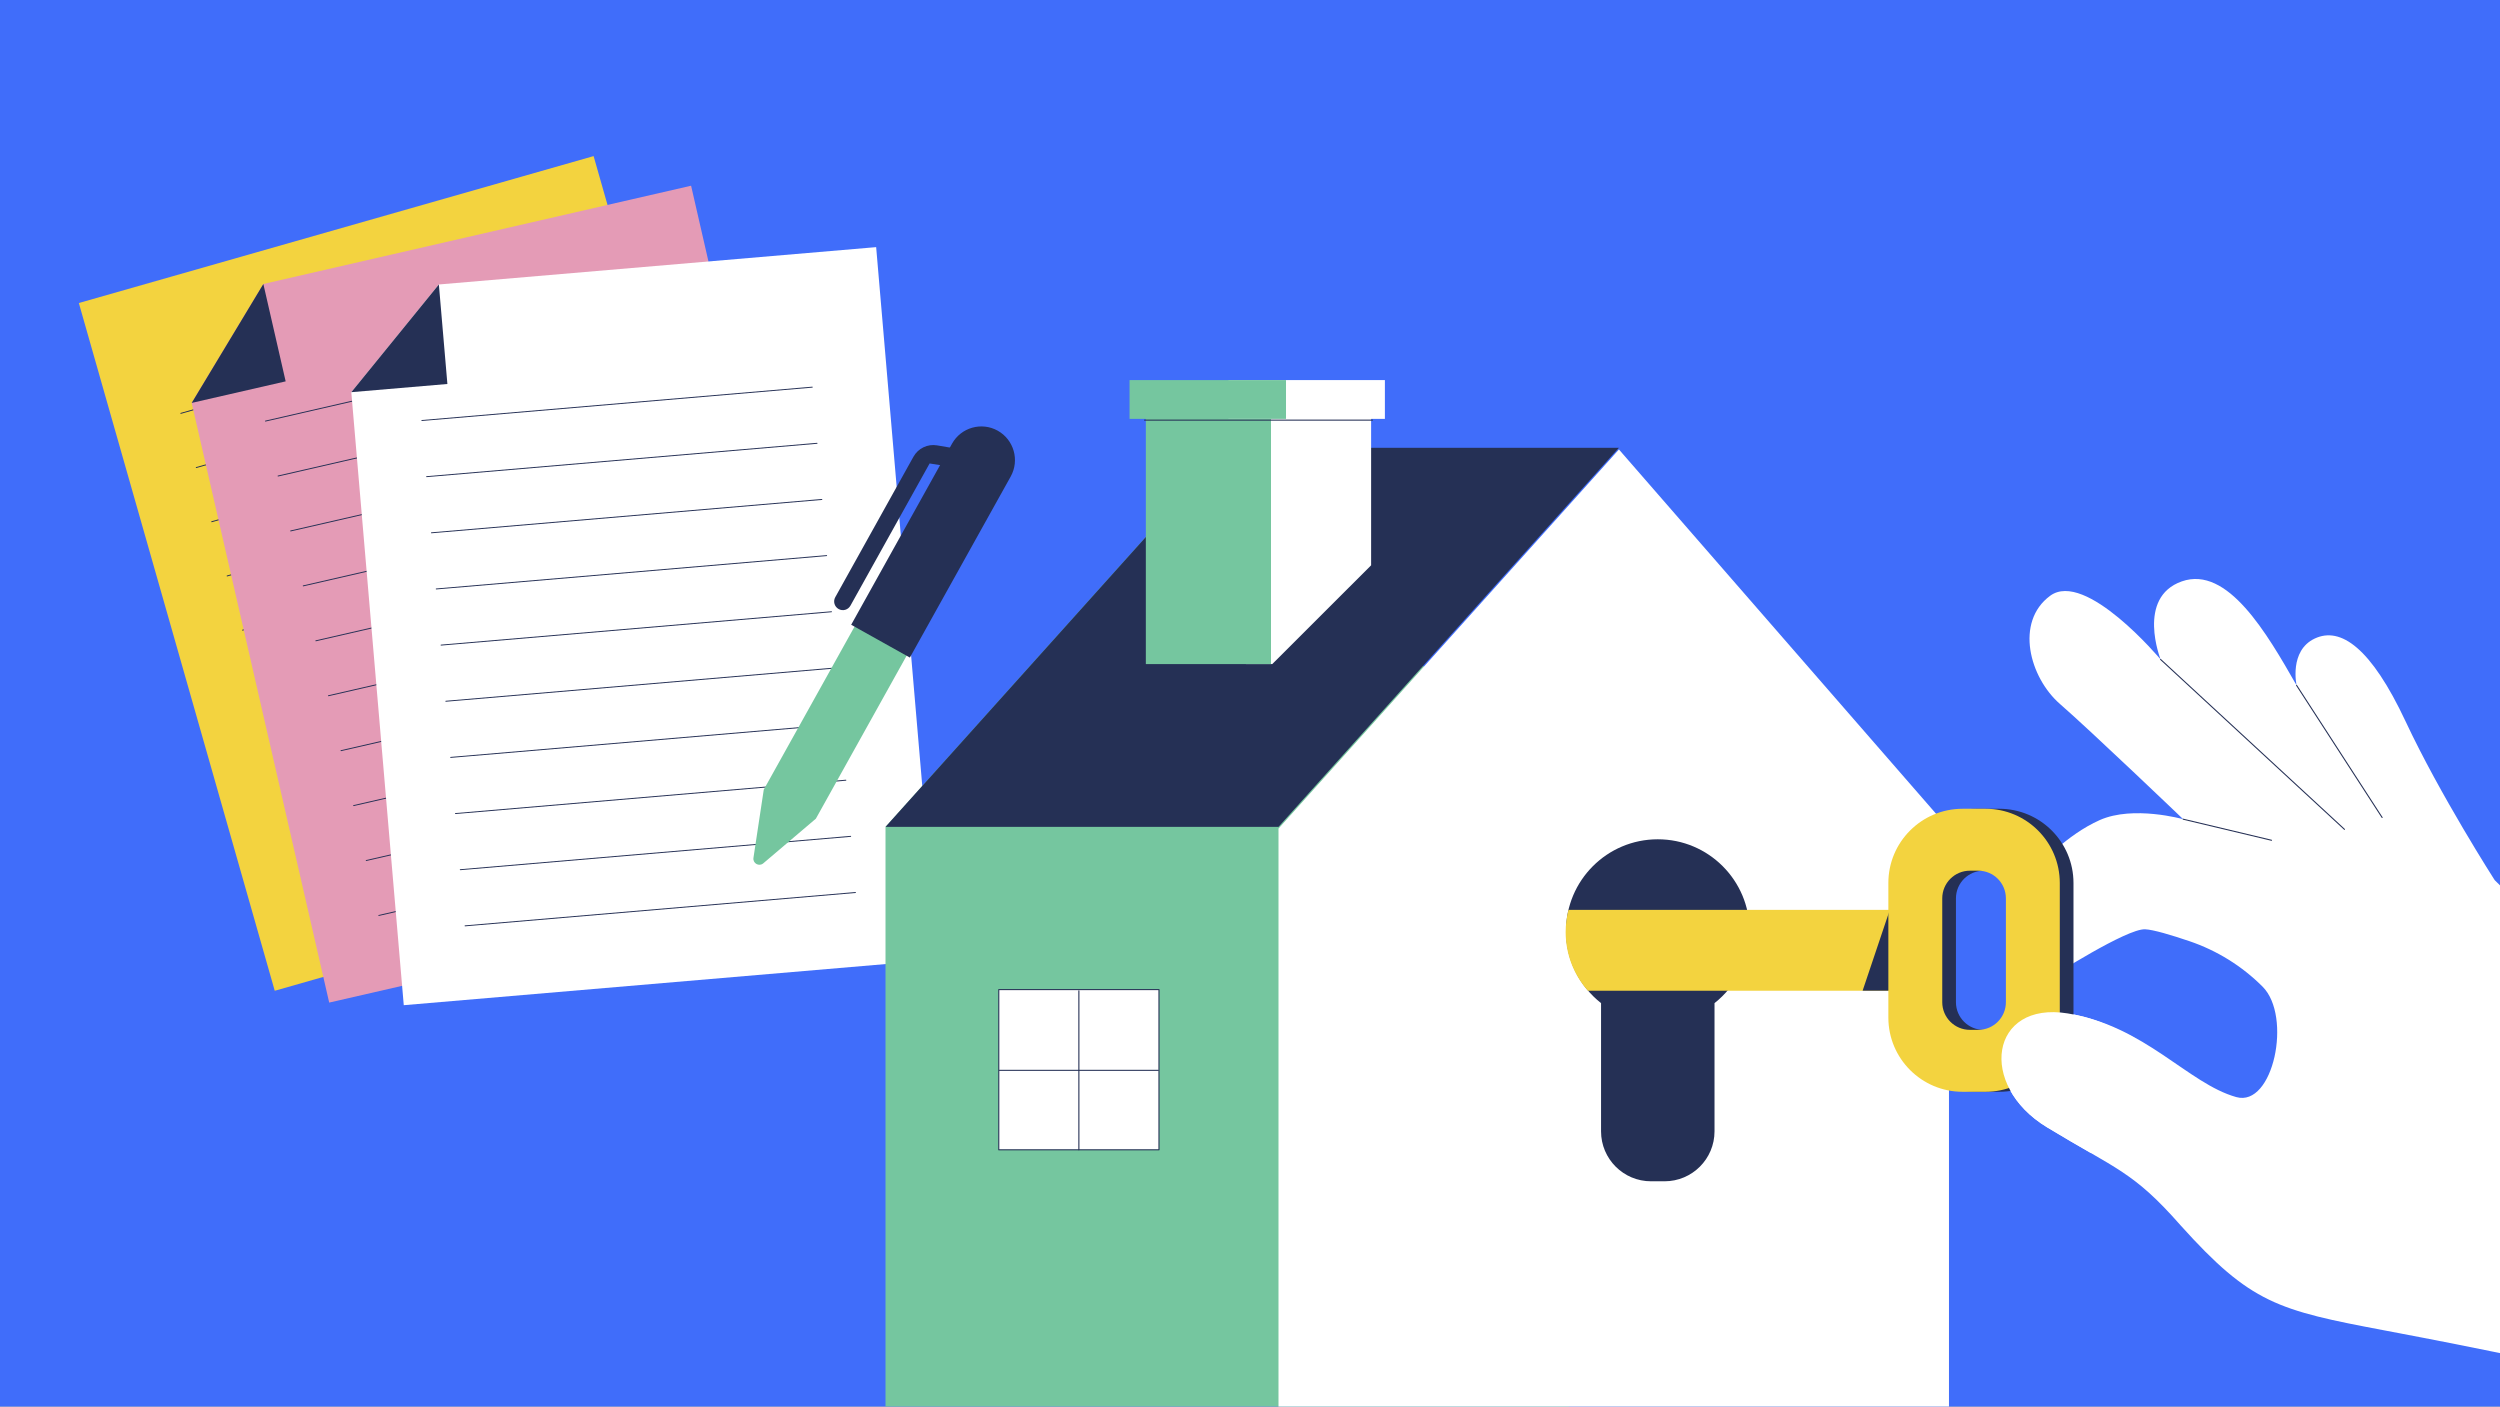<svg width="1166" height="656" viewBox="0 0 1166 656" fill="none" xmlns="http://www.w3.org/2000/svg">
<rect x="0" y="0" width="1166" height="656" fill="#808080" stroke="none"/>
<g clip-path="url(#clip0_361_15296)">
<rect width="1166" height="656" fill="#406DFA"/>
<g clip-path="url(#clip1_361_15296)">
<path d="M276.856 72.802L80.016 128.992L36.771 141.326L49.529 186.151L128.144 462.096L368.229 393.572L276.856 72.802Z" fill="#F3D33F"/>
<path d="M84.344 192.792L260.074 142.635" stroke="#253055" stroke-width="0.45" stroke-linecap="round" stroke-linejoin="round"/>
<path d="M91.548 218.064L267.259 167.909" stroke="#253055" stroke-width="0.45" stroke-linecap="round" stroke-linejoin="round"/>
<path d="M98.753 243.336L274.463 193.181" stroke="#253055" stroke-width="0.45" stroke-linecap="round" stroke-linejoin="round"/>
<path d="M105.94 268.629L281.67 218.471" stroke="#253055" stroke-width="0.45" stroke-linecap="round" stroke-linejoin="round"/>
<path d="M113.145 293.901L288.874 243.743" stroke="#253055" stroke-width="0.45" stroke-linecap="round" stroke-linejoin="round"/>
<path d="M120.349 319.172L296.06 269.017" stroke="#253055" stroke-width="0.45" stroke-linecap="round" stroke-linejoin="round"/>
<path d="M127.556 344.463L303.264 294.289" stroke="#253055" stroke-width="0.45" stroke-linecap="round" stroke-linejoin="round"/>
<path d="M134.741 369.737L310.471 319.58" stroke="#253055" stroke-width="0.45" stroke-linecap="round" stroke-linejoin="round"/>
<path d="M141.945 395.009L317.656 344.854" stroke="#253055" stroke-width="0.45" stroke-linecap="round" stroke-linejoin="round"/>
<path d="M149.15 420.281L324.861 370.125" stroke="#253055" stroke-width="0.45" stroke-linecap="round" stroke-linejoin="round"/>
<path d="M122.828 132.448L89.401 187.921L153.533 467.606L396.864 411.725L322.327 86.62L122.828 132.448Z" fill="#E49BB6"/>
<path d="M133.232 177.868L122.828 132.448L89.401 187.921L133.232 177.868Z" fill="#253055"/>
<path d="M123.818 196.392L301.907 155.476" stroke="#253055" stroke-width="0.45" stroke-linecap="round" stroke-linejoin="round"/>
<path d="M129.698 222.01L307.787 181.094" stroke="#253055" stroke-width="0.45" stroke-linecap="round" stroke-linejoin="round"/>
<path d="M135.577 247.628L313.667 206.712" stroke="#253055" stroke-width="0.45" stroke-linecap="round" stroke-linejoin="round"/>
<path d="M141.438 273.249L319.528 232.332" stroke="#253055" stroke-width="0.45" stroke-linecap="round" stroke-linejoin="round"/>
<path d="M147.318 298.867L325.407 257.95" stroke="#253055" stroke-width="0.45" stroke-linecap="round" stroke-linejoin="round"/>
<path d="M153.198 324.485L331.287 283.568" stroke="#253055" stroke-width="0.45" stroke-linecap="round" stroke-linejoin="round"/>
<path d="M159.058 350.105L337.148 309.189" stroke="#253055" stroke-width="0.45" stroke-linecap="round" stroke-linejoin="round"/>
<path d="M164.938 375.723L343.028 334.807" stroke="#253055" stroke-width="0.45" stroke-linecap="round" stroke-linejoin="round"/>
<path d="M170.818 401.341L348.91 360.444" stroke="#253055" stroke-width="0.45" stroke-linecap="round" stroke-linejoin="round"/>
<path d="M176.679 426.962L354.79 386.062" stroke="#253055" stroke-width="0.45" stroke-linecap="round" stroke-linejoin="round"/>
<path d="M204.688 132.678L163.847 182.911L188.317 468.82L437.083 447.584L408.637 115.263L204.688 132.678Z" fill="white"/>
<path d="M208.663 179.09L204.688 132.678L163.847 182.911L208.663 179.09Z" fill="#253055"/>
<path d="M196.758 196.121L378.823 180.568" stroke="#253055" stroke-width="0.45" stroke-linecap="round" stroke-linejoin="round"/>
<path d="M198.989 222.31L381.054 206.757" stroke="#253055" stroke-width="0.45" stroke-linecap="round" stroke-linejoin="round"/>
<path d="M201.239 248.497L383.304 232.944" stroke="#253055" stroke-width="0.45" stroke-linecap="round" stroke-linejoin="round"/>
<path d="M203.47 274.687L385.535 259.133" stroke="#253055" stroke-width="0.45" stroke-linecap="round" stroke-linejoin="round"/>
<path d="M205.72 300.874L387.786 285.32" stroke="#253055" stroke-width="0.45" stroke-linecap="round" stroke-linejoin="round"/>
<path d="M207.951 327.063L390.017 311.51" stroke="#253055" stroke-width="0.45" stroke-linecap="round" stroke-linejoin="round"/>
<path d="M210.201 353.25L392.267 337.697" stroke="#253055" stroke-width="0.45" stroke-linecap="round" stroke-linejoin="round"/>
<path d="M212.433 379.439L394.498 363.886" stroke="#253055" stroke-width="0.45" stroke-linecap="round" stroke-linejoin="round"/>
<path d="M214.683 405.626L396.748 390.073" stroke="#253055" stroke-width="0.45" stroke-linecap="round" stroke-linejoin="round"/>
<path d="M216.914 431.816L398.979 416.263" stroke="#253055" stroke-width="0.45" stroke-linecap="round" stroke-linejoin="round"/>
<path d="M380.496 381.847L355.986 402.664C354.023 404.33 351.029 402.671 351.409 400.109L356.219 368.287L402.489 285.205L426.768 298.784L380.498 381.866L380.496 381.847Z" fill="#75C69F"/>
<path d="M424.363 306.693L396.986 291.391L444.022 206.933C448.246 199.367 457.789 196.656 465.34 200.873C472.894 205.109 475.604 214.672 471.399 222.235L424.363 306.693Z" fill="#253055"/>
<path d="M447.64 209.535L437.064 207.722C432.645 206.964 428.233 209.084 426.042 213.003L389.565 278.537C388.469 280.496 389.175 282.956 391.132 284.054C393.088 285.152 395.542 284.446 396.638 282.487L433.571 216.159L443.676 217.763L447.661 209.552L447.64 209.535Z" fill="#253055"/>
</g>
<path d="M719.177 667.023H413V385.664L571.774 208.844L731.718 385.664V654.482C731.718 661.408 726.103 667.023 719.177 667.023Z" fill="#75C69F"/>
<path d="M909 667.813H596.292V386.454L755.068 209.632L909 386.454V667.813Z" fill="white"/>
<path d="M815.998 434.251C815.998 410.609 796.832 391.443 773.19 391.443C749.548 391.443 730.384 410.609 730.384 434.251C730.384 447.893 736.788 460.016 746.728 467.856V527.649C746.728 540.521 757.163 550.954 770.033 550.954H776.348C789.219 550.954 799.652 540.519 799.652 527.649V467.856C809.595 460.016 815.998 447.893 815.998 434.251Z" fill="#253055"/>
<path d="M571.776 208.844H755.068L596.292 385.664H413L571.776 208.844Z" fill="#253055"/>
<path d="M540.546 461.551H465.829V536.268H540.546V461.551Z" fill="white" stroke="#253055" stroke-width="0.512" stroke-miterlimit="10" stroke-linecap="round" stroke-linejoin="round"/>
<path d="M503.187 462.132V536.268" stroke="#253055" stroke-width="0.512" stroke-miterlimit="10" stroke-linecap="round" stroke-linejoin="round"/>
<path d="M466.121 499.201H540.254" stroke="#253055" stroke-width="0.512" stroke-miterlimit="10" stroke-linecap="round" stroke-linejoin="round"/>
<path d="M639.489 263.658V190.697H581.116V309.729H593.375L639.489 263.658Z" fill="white"/>
<path d="M592.791 190.698H534.417V309.729H592.791V190.698Z" fill="#75C69F"/>
<path d="M645.911 177.272H572.944V195.367H645.911V177.272Z" fill="white"/>
<path d="M599.793 177.272H526.827V195.367H599.793V177.272Z" fill="#75C69F"/>
<path d="M533.833 195.951H640.073" stroke="#253055" stroke-width="0.512" stroke-miterlimit="10" stroke-linecap="round" stroke-linejoin="round"/>
<path d="M951.146 403.641C951.146 403.641 963.721 389.405 979.354 382.47C994.986 375.534 1018.23 382.073 1018.23 382.073C1018.23 382.073 975.095 340.789 960.817 328.38C946.54 315.968 939.675 290.079 956.175 277.881C972.676 265.683 1007.71 307.575 1007.71 307.575C1007.71 307.575 996.266 278.657 1017.61 271.151C1038.96 263.645 1057.38 295.551 1071.13 319.66C1071.13 319.66 1067.53 303.497 1079.6 297.812C1091.67 292.128 1105.91 302.152 1121.98 336.483C1138.05 370.812 1163.51 410.475 1163.51 410.475L1236.49 482.523L1188.18 635.755C1188.18 635.755 1162.32 629.975 1112.3 620.533C1062.29 611.092 1049.83 607.955 1017.03 571.512C994.912 546.348 987.262 545.518 954.735 525.772C922.207 506.026 928.246 466.803 964.364 472.653C1000.48 478.505 1020.48 505.373 1043.01 511.685C1060.28 516.522 1069.12 474.044 1055.29 460.194C1045.68 450.568 1033.98 443.308 1021.1 438.945C1012.8 436.136 1004.28 433.566 1000.46 433.417C991.87 433.079 957.166 455.355 957.166 455.355C957.166 455.355 948.204 446.723 944.456 428.527C942.005 416.615 951.146 403.641 951.146 403.641Z" fill="white"/>
<path d="M1018.23 382.075L1059.43 391.899" stroke="#253055" stroke-width="0.496" stroke-miterlimit="10" stroke-linecap="round" stroke-linejoin="round"/>
<path d="M1007.71 307.575L1093.46 386.81" stroke="#253055" stroke-width="0.496" stroke-miterlimit="10" stroke-linecap="round" stroke-linejoin="round"/>
<path d="M1071.13 319.662L1111.02 381.275" stroke="#253055" stroke-width="0.496" stroke-miterlimit="10" stroke-linecap="round" stroke-linejoin="round"/>
<path d="M731.544 424.35C730.688 427.664 730.222 431.137 730.222 434.722C730.222 445.212 734.139 454.768 740.565 462.066H896.169V424.35H731.544Z" fill="#F3D33F"/>
<path d="M881.456 462.043H868.731L881.418 424.324L881.456 462.043Z" fill="#253055"/>
<path d="M932.451 377.207H921.742C902.62 377.207 887.119 392.708 887.119 411.83V474.588C887.119 493.71 902.62 509.21 921.742 509.21H932.451C951.573 509.21 967.074 493.71 967.074 474.588V411.83C967.074 392.708 951.573 377.207 932.451 377.207ZM941.938 467.425C941.938 474.55 936.162 480.325 929.038 480.325H925.153C918.029 480.325 912.253 474.55 912.253 467.425V418.991C912.253 411.866 918.029 406.091 925.153 406.091H929.038C936.162 406.091 941.938 411.866 941.938 418.991V467.425Z" fill="#253055"/>
<path d="M926.063 377.207H915.352C896.23 377.207 880.729 392.708 880.729 411.83V474.588C880.729 493.71 896.23 509.21 915.352 509.21H926.063C945.185 509.21 960.686 493.71 960.686 474.588V411.83C960.686 392.708 945.185 377.207 926.063 377.207ZM935.55 467.425C935.55 474.55 929.774 480.325 922.65 480.325H918.765C911.641 480.325 905.865 474.55 905.865 467.425V418.991C905.865 411.866 911.641 406.091 918.765 406.091H922.65C929.774 406.091 935.55 411.866 935.55 418.991V467.425Z" fill="#F3D33F"/>
<path d="M995.566 484.073C982.578 477.604 975.685 474.487 964.366 472.653C928.248 466.801 922.209 506.024 954.737 525.772C962.88 530.715 969.465 534.474 975.107 537.724L995.566 484.073Z" fill="white"/>
</g>
<defs>
<clipPath id="clip0_361_15296">
<rect width="1166" height="656" fill="white"/>
</clipPath>
<clipPath id="clip1_361_15296">
<rect width="423.635" height="392.323" fill="white" transform="translate(32 104.663) rotate(-7.414)"/>
</clipPath>
</defs>
</svg>
